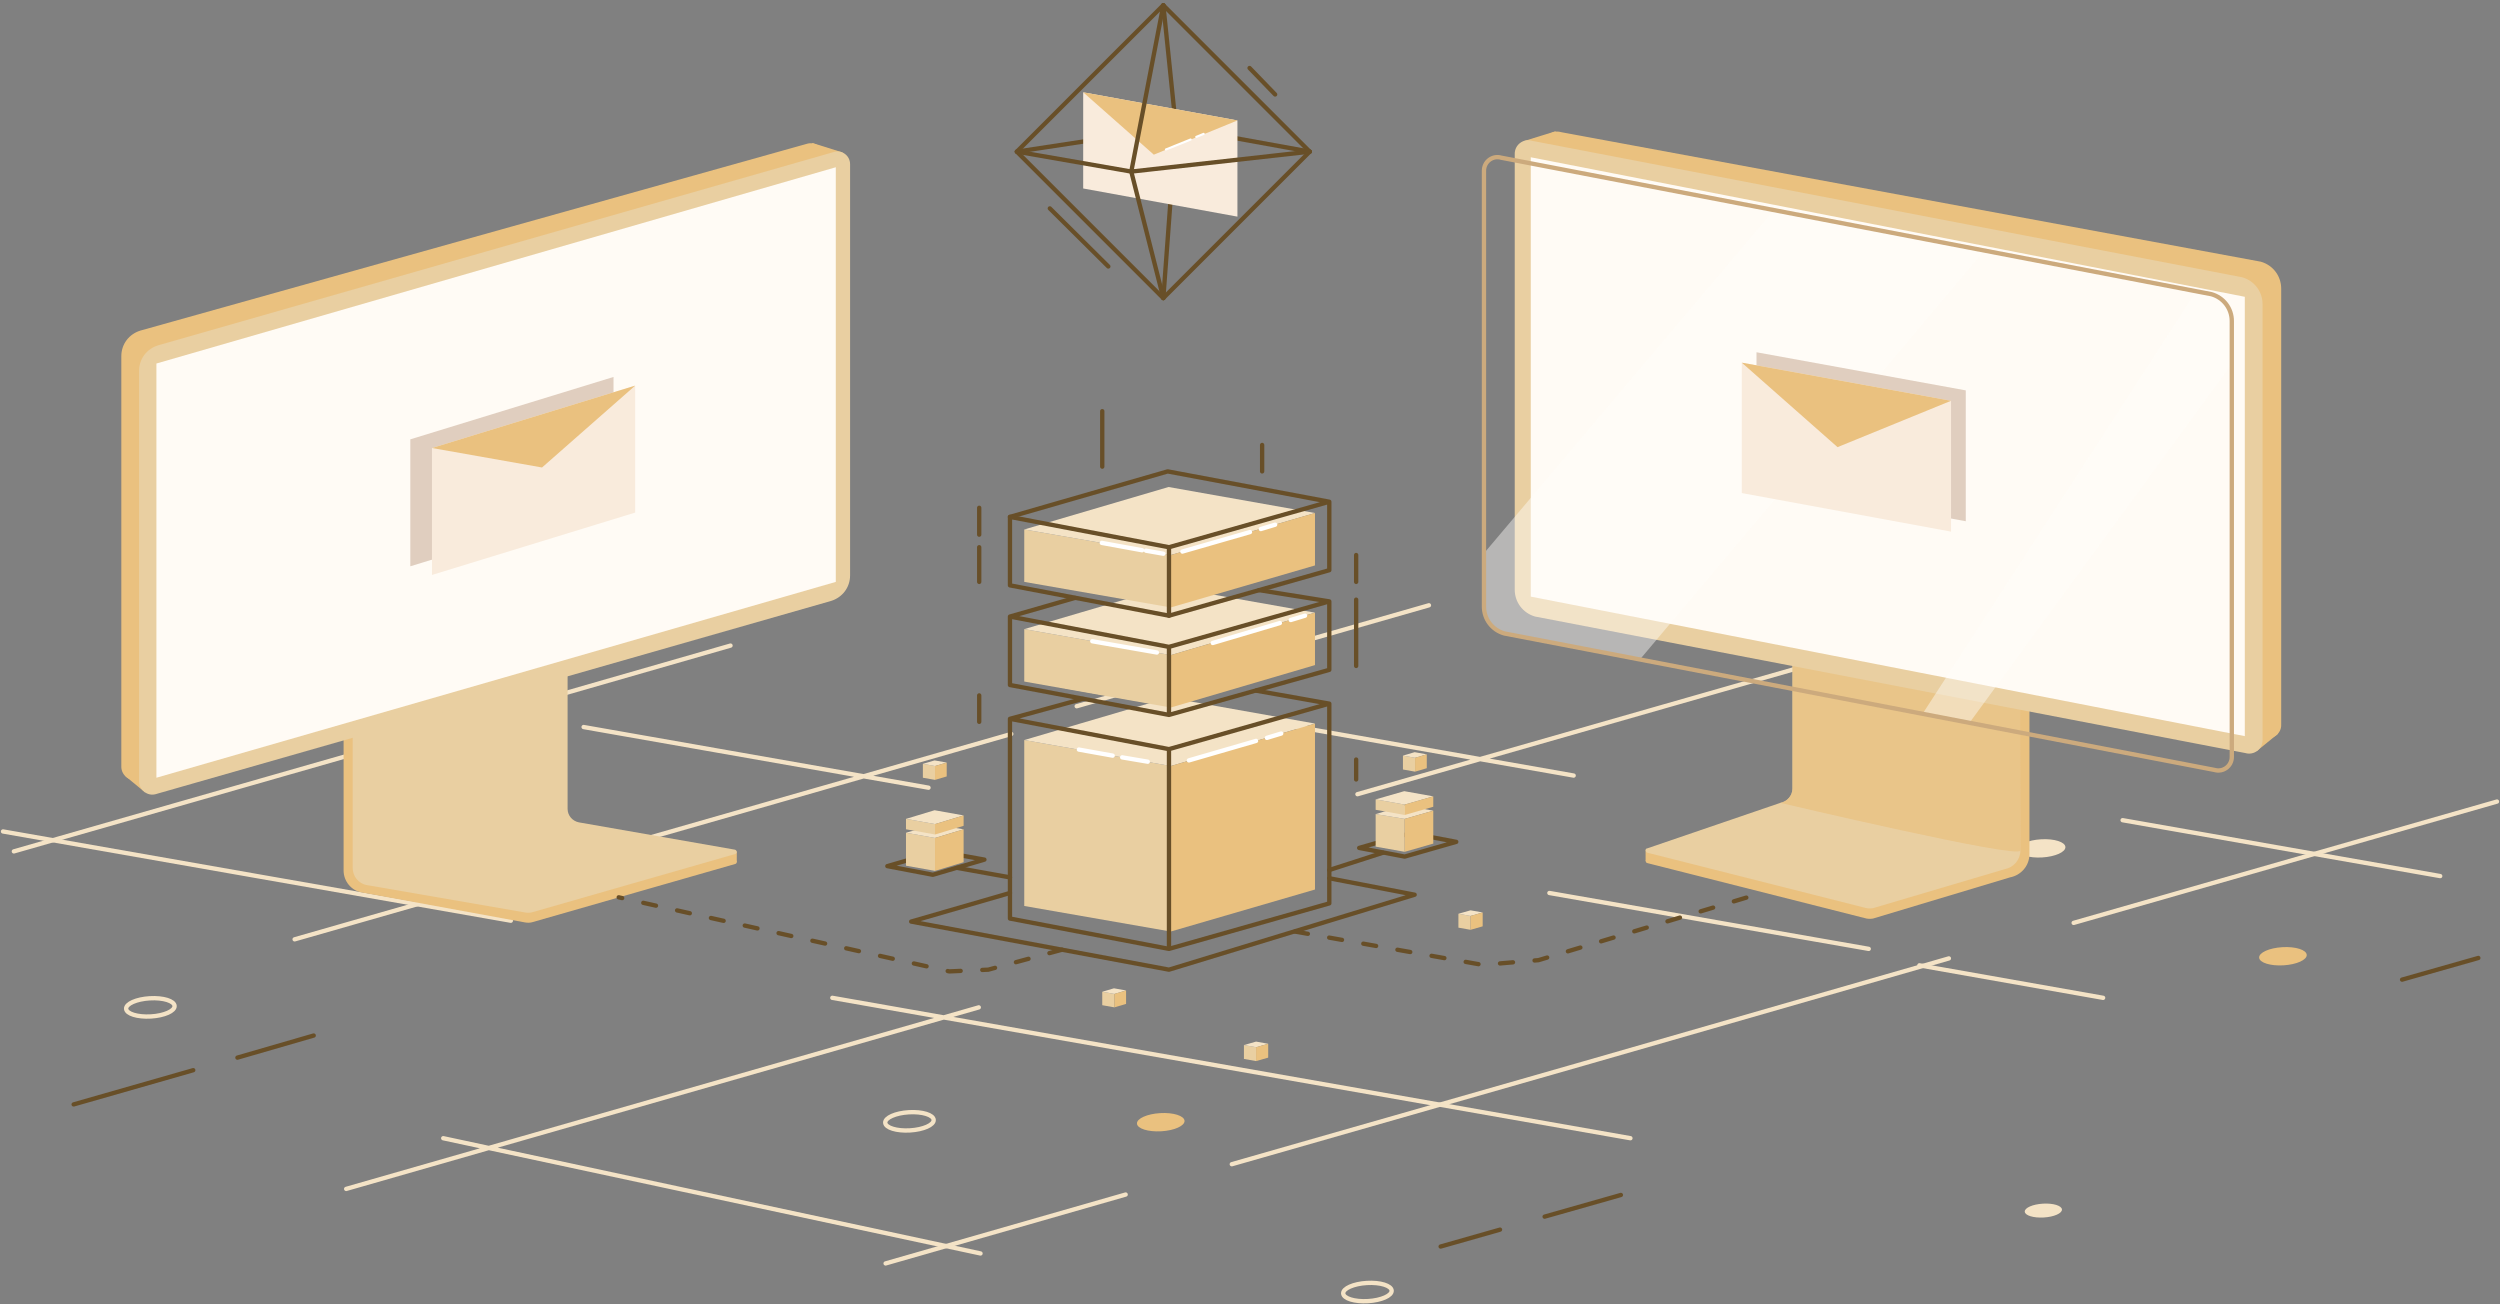 <svg xmlns="http://www.w3.org/2000/svg" width="577" height="301" viewBox="0 0 577 301">
    <rect x="0" y="0" width="577" height="301" fill="#808080" stroke="none"/>
    <g fill="none" fill-rule="evenodd">
        <g>
            <g>
                <g transform="translate(-791 -3009) translate(791 3010) translate(0 119)">
                    <path stroke="#F4E3C6" stroke-linecap="round" stroke-linejoin="round" d="M357.6 86.1L431.3 99M134.7 47.8L214.3 61.8M478.6 93L576.3 65M284.3 148.7L365.7 125.4 449.8 101.2M3.2 76.5L84.5 53.2 168.6 29M68 96.8L149.3 73.5 233.4 49.4M204.4 171.6L259.8 155.7"/>
                    <path stroke="#684F28" stroke-linecap="round" stroke-linejoin="round" d="M54.8 124.1L72.4 119M434.2 6L451.8.9M554.4 106.1L572 101.1M86.9 71.8L104.5 66.8M17 134.9L44.6 127M356.5 160.8L374.1 155.8M332.5 167.7L346.2 163.8"/>
                    <path stroke="#F4E3C6" stroke-linecap="round" stroke-linejoin="round" d="M79.9 154.4L225.9 112.5M443 102.8L485.4 110.3M489.9 69.3L563.2 82.2M192.1 110.3L376.3 142.7M.7 71.9L117.9 92.5M102.3 142.7L226.3 169.3"/>
                    <ellipse cx="526.901" cy="100.703" fill="#EAC17F" fill-rule="nonzero" rx="5.5" ry="2.1" transform="rotate(-3.347 526.9 100.703)"/>
                    <ellipse cx="471.205" cy="75.803" fill="#F4E3C6" fill-rule="nonzero" rx="5.5" ry="2.1" transform="rotate(-3.347 471.205 75.803)"/>
                    <ellipse cx="267.9" cy="139.004" fill="#EAC17F" fill-rule="nonzero" rx="5.5" ry="2.1" transform="rotate(-3.347 267.9 139.004)"/>
                    <ellipse cx="471.606" cy="159.401" fill="#F4E3C6" fill-rule="nonzero" rx="4.3" ry="1.6" transform="rotate(-3.347 471.606 159.401)"/>
                    <ellipse cx="209.901" cy="138.801" stroke="#F4E3C6" rx="5.6" ry="2.1" transform="rotate(-3.347 209.901 138.8)"/>
                    <ellipse cx="34.702" cy="112.502" stroke="#F4E3C6" rx="5.6" ry="2.1" transform="rotate(-3.347 34.702 112.502)"/>
                    <ellipse cx="315.602" cy="178.203" stroke="#F4E3C6" rx="5.6" ry="2.1" transform="rotate(-3.347 315.602 178.203)"/>
                    <ellipse cx="123.704" cy="66.802" stroke="#F4E3C6" rx="5.6" ry="2.1" transform="rotate(-3.347 123.704 66.802)"/>
                    <path stroke="#F4E3C6" stroke-linecap="round" stroke-linejoin="round" d="M380 14.3L459.7 28.3M248.5 43L329.8 19.7M313.3 63.3L394.7 40 478.8 15.9M246.1 38.4L363.2 59"/>
                    <ellipse cx="511.902" cy="35.705" stroke="#F4E3C6" rx="5.6" ry="2.1" transform="rotate(-3.347 511.902 35.705)"/>
                </g>
                <g>
                    <g>
                        <path fill="#EAC17F" fill-rule="nonzero" d="M17 .3L9.6 2.6 11.3 5.2 18.3 3.6zM183.7 139.4L178.8 143.4 178.8 138.3 183.7 137.4zM38.2 169.2l50.2 12.7c.6.2 1.3.2 1.9.1l31.6-9.5c2.6-.5 4.5-2.7 4.5-5.4V132l-52.6-9.8V152c0 2.6-1.9 4.9-4.5 5.4l-31.1 10.9c-.5 0-.5.8 0 .9z" transform="translate(-791 -3009) translate(791 3010) translate(28) translate(314 29)"/>
                        <path fill="#EAC17F" fill-rule="nonzero" d="M37.802 166.102H43.002V168.702H37.802z" transform="translate(-791 -3009) translate(791 3010) translate(28) translate(314 29) rotate(-.166 40.402 167.402)"/>
                        <path fill="#E9CFA1" fill-rule="nonzero" d="M38.2 166.8l50.2 12.7c.6.2 1.3.2 1.9.1l30.4-9c2.1-.4 3.6-2.2 3.6-4.3v-34.1l-52.6-10V152c0 1.6-1.2 3-2.8 3.3l-30.7 10.5c-.5 0-.5.8 0 1z" transform="translate(-791 -3009) translate(791 3010) translate(28) translate(314 29)"/>
                        <path fill="#EAC17F" fill-rule="nonzero" d="M124.3 166.3l.2-34.3-52.8-9.8V152c0 1.6-1.2 3-2.8 3.3 0 0 55.4 13.1 55.4 11z" opacity=".7" transform="translate(-791 -3009) translate(791 3010) translate(28) translate(314 29)"/>
                        <path fill="#EAC17F" fill-rule="nonzero" d="M180.6 140.3L16.7 108.8c-2.8-.8-4.7-3.3-4.7-6.2l2.3-99.1c0-2.1 2-3.6 4-3l161.5 29.9c2.8.8 4.7 3.3 4.7 6.2v100.6c.1 2.1-1.9 3.6-3.9 3.1z" transform="translate(-791 -3009) translate(791 3010) translate(28) translate(314 29)"/>
                        <path fill="#E9CFA1" fill-rule="nonzero" d="M176.2 143.8L12.3 112.3c-2.8-.8-4.7-3.3-4.7-6.2V5.5c0-2.1 2-3.6 4-3L175.5 34c2.8.8 4.7 3.3 4.7 6.2v100.6c0 2.1-2 3.6-4 3z" transform="translate(-791 -3009) translate(791 3010) translate(28) translate(314 29)"/>
                        <path fill="#FFFBF5" fill-rule="nonzero" d="M176.1 139.9L11.3 107.7 11.3 6.3 176.1 38.5z" transform="translate(-791 -3009) translate(791 3010) translate(28) translate(314 29)"/>
                        <g fill="#FFFDFA" fill-rule="nonzero" opacity=".68">
                            <path d="M116 9.8L67.4.5.5 79.7V92c0 2.9 1.9 5.4 4.7 6.2l31.3 6L116 9.8zM173.1 36v-9.9c0-2.9-1.9-5.4-4.7-6.2l-3.5-.7-63.2 97.6 10.8 2.1L173.1 36z" opacity=".63" transform="translate(-791 -3009) translate(791 3010) translate(28) translate(314 29) translate(0 18)"/>
                        </g>
                        <path stroke="#CCAA7D" stroke-linecap="round" stroke-linejoin="round" d="M169.1 147.7L5.2 116.2c-2.8-.8-4.7-3.3-4.7-6.2V9.4c0-2.1 2-3.6 4-3l163.9 31.5c2.8.8 4.7 3.3 4.7 6.2v100.6c0 2.1-2 3.6-4 3z" transform="translate(-791 -3009) translate(791 3010) translate(28) translate(314 29)"/>
                    </g>
                    <g fill-rule="nonzero">
                        <path fill="#EAC17F" d="M159.5 0L166.5 2.2 164.9 4.6 158.3 3.1zM.9 146.1L5.5 149.9 5.5 145 .9 144.2zM141.7 166.4L95 179.8c-.6.2-1.2.2-1.8.1L55.6 173c-2.5-.4-4.3-2.6-4.3-5.1v-31.3l49.6-14.2v31.2c0 2.5 1.8 4.6 4.3 5.1l36.4 6.7c.5.1.6.9.1 1z" transform="translate(-791 -3009) translate(791 3010) translate(28) translate(0 32)"/>
                        <path fill="#EAC17F" d="M138.348 162.312H140.848V167.212H138.348z" transform="translate(-791 -3009) translate(791 3010) translate(28) translate(0 32) rotate(-89.834 139.598 164.762)"/>
                        <path fill="#E9CFA1" d="M141.7 164.1L95 177.5c-.6.2-1.2.2-1.8.1l-36.4-6.3c-2-.3-3.4-2-3.4-4V135l49.6-14.2v32.9c0 1.5 1.1 2.8 2.6 3.1l36 6.3c.5.1.6.8.1 1z" transform="translate(-791 -3009) translate(791 3010) translate(28) translate(0 32)"/>
                        <path fill="#EAC17F" d="M3.8 146.9l155.9-44.6c2.6-.8 4.4-3.1 4.4-5.9L162 3c0-2-1.9-3.4-3.8-2.8L4.4 43.3c-2.6.8-4.4 3.1-4.4 5.9v94.9c.1 1.9 1.9 3.3 3.8 2.8z" transform="translate(-791 -3009) translate(791 3010) translate(28) translate(0 32)"/>
                        <path fill="#E9CFA1" d="M7.9 150.3l155.9-44.6c2.6-.8 4.4-3.1 4.4-5.9V4.9c0-2-1.9-3.4-3.8-2.8L8.5 46.7c-2.6.8-4.4 3.1-4.4 5.9v94.9c.1 1.9 2 3.3 3.8 2.8z" transform="translate(-791 -3009) translate(791 3010) translate(28) translate(0 32)"/>
                        <path fill="#FFFBF5" d="M8.1 146.5L164.9 101.3 164.9 5.6 8.1 50.9z" transform="translate(-791 -3009) translate(791 3010) translate(28) translate(0 32)"/>
                    </g>
                    <path fill="#E0CEBF" fill-rule="nonzero" d="M377.4 80.3L425.7 89.1 425.7 119.3 377.4 110.5z" transform="translate(-791 -3009) translate(791 3010) translate(28)"/>
                    <g fill-rule="nonzero">
                        <path fill="#F9EBDC" d="M0 0.7L48.3 9.5 48.3 39.7 0 30.8z" transform="translate(-791 -3009) translate(791 3010) translate(28) translate(374 82)"/>
                        <path fill="#EAC17F" d="M0 0.7L48.3 9.5 22.1 20.2z" transform="translate(-791 -3009) translate(791 3010) translate(28) translate(374 82)"/>
                    </g>
                    <path fill="#E0CEBF" fill-rule="nonzero" d="M113.6 86L66.7 100.4 66.7 129.7 113.6 115.3z" transform="translate(-791 -3009) translate(791 3010) translate(28)"/>
                    <g fill-rule="nonzero">
                        <path fill="#F9EBDC" d="M47.6 0L0.7 14.4 0.7 43.7 47.6 29.3z" transform="translate(-791 -3009) translate(791 3010) translate(28) translate(71 88)"/>
                        <path fill="#EAC17F" d="M47.6 0L0.7 14.4 26.1 18.9z" transform="translate(-791 -3009) translate(791 3010) translate(28) translate(71 88)"/>
                    </g>
                    <g>
                        <g fill-rule="nonzero">
                            <path fill="#E9CFA1" d="M34.2 54L0.4 48.1 0.4 9.8 34.2 15.8z" transform="translate(-791 -3009) translate(791 3010) translate(28) translate(114 93) translate(94 67)"/>
                            <path fill="#F4E3C6" d="M67.5 6L33.7 0 0.4 9.8 34.2 15.8z" transform="translate(-791 -3009) translate(791 3010) translate(28) translate(114 93) translate(94 67)"/>
                            <path fill="#EAC17F" d="M34.2 54L67.5 44.3 67.5 6 34.2 15.8z" transform="translate(-791 -3009) translate(791 3010) translate(28) translate(114 93) translate(94 67)"/>
                        </g>
                        <g fill-rule="nonzero">
                            <path fill="#E9CFA1" d="M34.2 28.3L0.4 22.3 0.4 10.2 34.2 16.2z" transform="translate(-791 -3009) translate(791 3010) translate(28) translate(114 93) translate(94 41)"/>
                            <path fill="#F4E3C6" d="M67.5 6.4L33.7 0.4 0.4 10.2 34.2 16.2z" transform="translate(-791 -3009) translate(791 3010) translate(28) translate(114 93) translate(94 41)"/>
                            <path fill="#EAC17F" d="M34.2 28.3L67.5 18.5 67.5 6.4 34.2 16.2z" transform="translate(-791 -3009) translate(791 3010) translate(28) translate(114 93) translate(94 41)"/>
                        </g>
                        <g fill-rule="nonzero">
                            <path fill="#E9CFA1" d="M34.2 28.2L0.4 22.3 0.4 10.2 34.2 16.1z" transform="translate(-791 -3009) translate(791 3010) translate(28) translate(114 93) translate(94 18)"/>
                            <path fill="#F4E3C6" d="M67.5 6.4L33.7 0.4 0.4 10.2 34.2 16.1z" transform="translate(-791 -3009) translate(791 3010) translate(28) translate(114 93) translate(94 18)"/>
                            <path fill="#EAC17F" d="M34.2 28.2L67.5 18.5 67.5 6.4 34.2 16.1z" transform="translate(-791 -3009) translate(791 3010) translate(28) translate(114 93) translate(94 18)"/>
                        </g>
                        <g stroke="#684F28" stroke-linecap="round" stroke-linejoin="round">
                            <g>
                                <path d="M36.8 60L.1 53 .1 6.9 36.8 13.9zM56.9.4L73.8 3.4 73.8 49.5 36.8 60M.1 6.9L16.9 2.3M36.8 13.9L73.8 3.4" transform="translate(-791 -3009) translate(791 3010) translate(28) translate(114 93) translate(91 65)"/>
                            </g>
                            <g>
                                <path d="M36.8 29L.1 22.1.1 6.3 36.8 13.3zM57.6.2L73.8 2.8 73.8 18.6 36.8 29M.1 6.3L15.1 2M36.8 13.3L73.8 2.8" transform="translate(-791 -3009) translate(791 3010) translate(28) translate(114 93) translate(91 42)"/>
                            </g>
                            <g>
                                <path d="M36.8 34.1L0.1 27.1 0.1 11.3 36.8 18.3z" transform="translate(-791 -3009) translate(791 3010) translate(28) translate(114 93) translate(91 14)"/>
                                <path d="M.1 11.3L36.5.8 73.8 7.8 73.8 23.6 36.8 34.1M36.8 18.3L73.8 7.8" transform="translate(-791 -3009) translate(791 3010) translate(28) translate(114 93) translate(91 14)"/>
                            </g>
                            <path d="M164.8 108.7L184.5 112.5 127.8 129.8 68.3 118.7 91.1 112.1" transform="translate(-791 -3009) translate(791 3010) translate(28) translate(114 93)"/>
                            <path stroke-dasharray="3 5" d="M156.9 121l43.3 7.7 12.9-1.1 51.5-15.5" transform="translate(-791 -3009) translate(791 3010) translate(28) translate(114 93)"/>
                            <path d="M182.2 103.7L171.7 101.7 183.5 98.3 194.1 100.3zM73.3 107.9L62.8 105.9 74.6 102.5 85.2 104.4z" transform="translate(-791 -3009) translate(791 3010) translate(28) translate(114 93)"/>
                            <path stroke-dasharray="3 5" d="M103.1 125.2l-17 4.6-9 .4L.8 113.1" transform="translate(-791 -3009) translate(791 3010) translate(28) translate(114 93)"/>
                            <path d="M78.9 106.3L91.1 108.5M177.2 102.8L164.8 106.8M171 34.1L171 40.3M149.3 8.7L149.3 14.8M171 81.3L171 85.9M171 44.4L171 59.7M112.4.9L112.4 13.7M84 23.2L84 29.4M84 66.5L84 72.6M84 32.3L84 40.3" transform="translate(-791 -3009) translate(791 3010) translate(28) translate(114 93)"/>
                        </g>
                        <g fill-rule="nonzero">
                            <path fill="#E9CFA1" d="M6.8 11L0.1 9.8 0.1 2.2 6.8 3.4z" transform="translate(-791 -3009) translate(791 3010) translate(28) translate(114 93) translate(67 96)"/>
                            <path fill="#F4E3C6" d="M13.4 1.4L6.7 0.3 0.1 2.2 6.8 3.4z" transform="translate(-791 -3009) translate(791 3010) translate(28) translate(114 93) translate(67 96)"/>
                            <path fill="#EAC17F" d="M6.8 11L13.4 9 13.4 1.4 6.8 3.4z" transform="translate(-791 -3009) translate(791 3010) translate(28) translate(114 93) translate(67 96)"/>
                        </g>
                        <g fill-rule="nonzero">
                            <path fill="#E9CFA1" d="M7.2 11.6L0.5 10.4 0.5 2.9 7.2 4z" transform="translate(-791 -3009) translate(791 3010) translate(28) translate(114 93) translate(175 91)"/>
                            <path fill="#F4E3C6" d="M13.8 2.1L7.1 0.9 0.5 2.9 7.2 4z" transform="translate(-791 -3009) translate(791 3010) translate(28) translate(114 93) translate(175 91)"/>
                            <path fill="#EAC17F" d="M7.2 11.6L13.8 9.7 13.8 2.1 7.2 4z" transform="translate(-791 -3009) translate(791 3010) translate(28) translate(114 93) translate(175 91)"/>
                        </g>
                        <g fill-rule="nonzero">
                            <path fill="#E9CFA1" d="M3.2 4.5L0.4 4 0.4 0.9 3.2 1.4z" transform="translate(-791 -3009) translate(791 3010) translate(28) translate(114 93) translate(112 134)"/>
                            <path fill="#F4E3C6" d="M5.9 0.6L3.1 0.1 0.4 0.9 3.2 1.4z" transform="translate(-791 -3009) translate(791 3010) translate(28) translate(114 93) translate(112 134)"/>
                            <path fill="#EAC17F" d="M3.2 4.5L5.9 3.7 5.9 0.6 3.2 1.4z" transform="translate(-791 -3009) translate(791 3010) translate(28) translate(114 93) translate(112 134)"/>
                        </g>
                        <g fill-rule="nonzero">
                            <path fill="#E9CFA1" d="M2.9 4.9L0.1 4.4 0.1 1.2 2.9 1.7z" transform="translate(-791 -3009) translate(791 3010) translate(28) translate(114 93) translate(145 146)"/>
                            <path fill="#F4E3C6" d="M5.7 0.9L2.9 0.4 0.1 1.2 2.9 1.7z" transform="translate(-791 -3009) translate(791 3010) translate(28) translate(114 93) translate(145 146)"/>
                            <path fill="#EAC17F" d="M2.9 4.9L5.7 4.1 5.7 0.9 2.9 1.7z" transform="translate(-791 -3009) translate(791 3010) translate(28) translate(114 93) translate(145 146)"/>
                        </g>
                        <g fill-rule="nonzero">
                            <path fill="#E9CFA1" d="M3.4 4.6L0.6 4.1 0.6 0.9 3.4 1.4z" transform="translate(-791 -3009) translate(791 3010) translate(28) translate(114 93) translate(194 116)"/>
                            <path fill="#F4E3C6" d="M6.2 0.6L3.4 0.1 0.6 0.9 3.4 1.4z" transform="translate(-791 -3009) translate(791 3010) translate(28) translate(114 93) translate(194 116)"/>
                            <path fill="#EAC17F" d="M3.4 4.6L6.2 3.8 6.2 0.6 3.4 1.4z" transform="translate(-791 -3009) translate(791 3010) translate(28) translate(114 93) translate(194 116)"/>
                        </g>
                        <g fill-rule="nonzero">
                            <path fill="#E9CFA1" d="M3.6 5.1L0.8 4.6 0.8 1.4 3.6 1.9z" transform="translate(-791 -3009) translate(791 3010) translate(28) translate(114 93) translate(181 79)"/>
                            <path fill="#F4E3C6" d="M6.3 1.1L3.5 0.6 0.8 1.4 3.6 1.9z" transform="translate(-791 -3009) translate(791 3010) translate(28) translate(114 93) translate(181 79)"/>
                            <path fill="#EAC17F" d="M3.6 5.1L6.3 4.3 6.3 1.1 3.6 1.9z" transform="translate(-791 -3009) translate(791 3010) translate(28) translate(114 93) translate(181 79)"/>
                        </g>
                        <g fill-rule="nonzero">
                            <path fill="#E9CFA1" d="M2.8 5L0 4.5 0 1.3 2.8 1.8z" transform="translate(-791 -3009) translate(791 3010) translate(28) translate(114 93) translate(71 81)"/>
                            <path fill="#F4E3C6" d="M5.5 1L2.7 0.5 0 1.3 2.8 1.8z" transform="translate(-791 -3009) translate(791 3010) translate(28) translate(114 93) translate(71 81)"/>
                            <path fill="#EAC17F" d="M2.8 5L5.5 4.2 5.5 1 2.8 1.8z" transform="translate(-791 -3009) translate(791 3010) translate(28) translate(114 93) translate(71 81)"/>
                        </g>
                        <path stroke="#FFF" stroke-linecap="round" stroke-linejoin="round" d="M132.4 81.5L147.9 77M150.4 76.3L153.7 75.3M137.9 54.4L153.4 49.8M125 56.6L110.1 54M114.8 80.4L107 79M122.9 81.8L117 80.8M121.6 33L112.3 31.3M126.5 33.8L122.5 33.1M155.9 49.1L159.2 48.1M130.9 33.3L146.5 28.8M149 28.1L152.3 27.1" transform="translate(-791 -3009) translate(791 3010) translate(28) translate(114 93)"/>
                        <g fill-rule="nonzero">
                            <path fill="#E9CFA1" d="M6.8 5.6L0.1 4.4 0.1 2 6.8 3.2z" transform="translate(-791 -3009) translate(791 3010) translate(28) translate(114 93) translate(67 93)"/>
                            <path fill="#F4E3C6" d="M13.4 1.2L6.7 0 0.1 2 6.8 3.2z" transform="translate(-791 -3009) translate(791 3010) translate(28) translate(114 93) translate(67 93)"/>
                            <path fill="#EAC17F" d="M6.8 5.6L13.4 3.6 13.4 1.2 6.8 3.2z" transform="translate(-791 -3009) translate(791 3010) translate(28) translate(114 93) translate(67 93)"/>
                        </g>
                        <g fill-rule="nonzero">
                            <path fill="#E9CFA1" d="M7.2 6.1L0.5 4.9 0.5 2.5 7.2 3.7z" transform="translate(-791 -3009) translate(791 3010) translate(28) translate(114 93) translate(175 88)"/>
                            <path fill="#F4E3C6" d="M13.8 1.8L7.1 0.6 0.5 2.5 7.2 3.7z" transform="translate(-791 -3009) translate(791 3010) translate(28) translate(114 93) translate(175 88)"/>
                            <path fill="#EAC17F" d="M7.2 6.1L13.8 4.2 13.8 1.8 7.2 3.7z" transform="translate(-791 -3009) translate(791 3010) translate(28) translate(114 93) translate(175 88)"/>
                        </g>
                    </g>
                    <g>
                        <path stroke="#684F28" stroke-linecap="round" stroke-linejoin="round" d="M10.581 10.106H58.381V57.906H10.581z" transform="translate(-791 -3009) translate(791 3010) translate(28) translate(206) rotate(45 34.48 34.006)"/>
                        <path stroke="#684F28" stroke-linecap="round" stroke-linejoin="round" d="M34.5 0.2L37.4 28.4 34.5 67.8" transform="translate(-791 -3009) translate(791 3010) translate(28) translate(206)"/>
                        <path stroke="#684F28" stroke-linecap="round" stroke-linejoin="round" d="M68.3 34L37.4 28.4 0.7 34" transform="translate(-791 -3009) translate(791 3010) translate(28) translate(206)"/>
                        <g fill-rule="nonzero">
                            <path fill="#F9EBDC" d="M0 0.3L35.6 6.8 35.6 29 0 22.5z" transform="translate(-791 -3009) translate(791 3010) translate(28) translate(206) translate(16 20)"/>
                            <path fill="#EAC17F" d="M0 0.3L35.6 6.8 16.3 14.7z" transform="translate(-791 -3009) translate(791 3010) translate(28) translate(206) translate(16 20)"/>
                        </g>
                        <path stroke="#684F28" stroke-linecap="round" stroke-linejoin="round" d="M34.5 67.8L27.1 38.6 34.5 0.2" transform="translate(-791 -3009) translate(791 3010) translate(28) translate(206)"/>
                        <path stroke="#684F28" stroke-linecap="round" stroke-linejoin="round" d="M.7 34L27.1 38.6 68.3 34M54.4 14.7L60.3 20.8M8.3 47.1L21.8 60.5" transform="translate(-791 -3009) translate(791 3010) translate(28) translate(206)"/>
                        <path stroke="#FFF" stroke-linecap="round" stroke-linejoin="round" stroke-width=".5" d="M35.1 33.5L40.8 31.2M42.1 30.6L43.8 29.9" transform="translate(-791 -3009) translate(791 3010) translate(28) translate(206)"/>
                    </g>
                </g>
            </g>
        </g>
    </g>
</svg>
